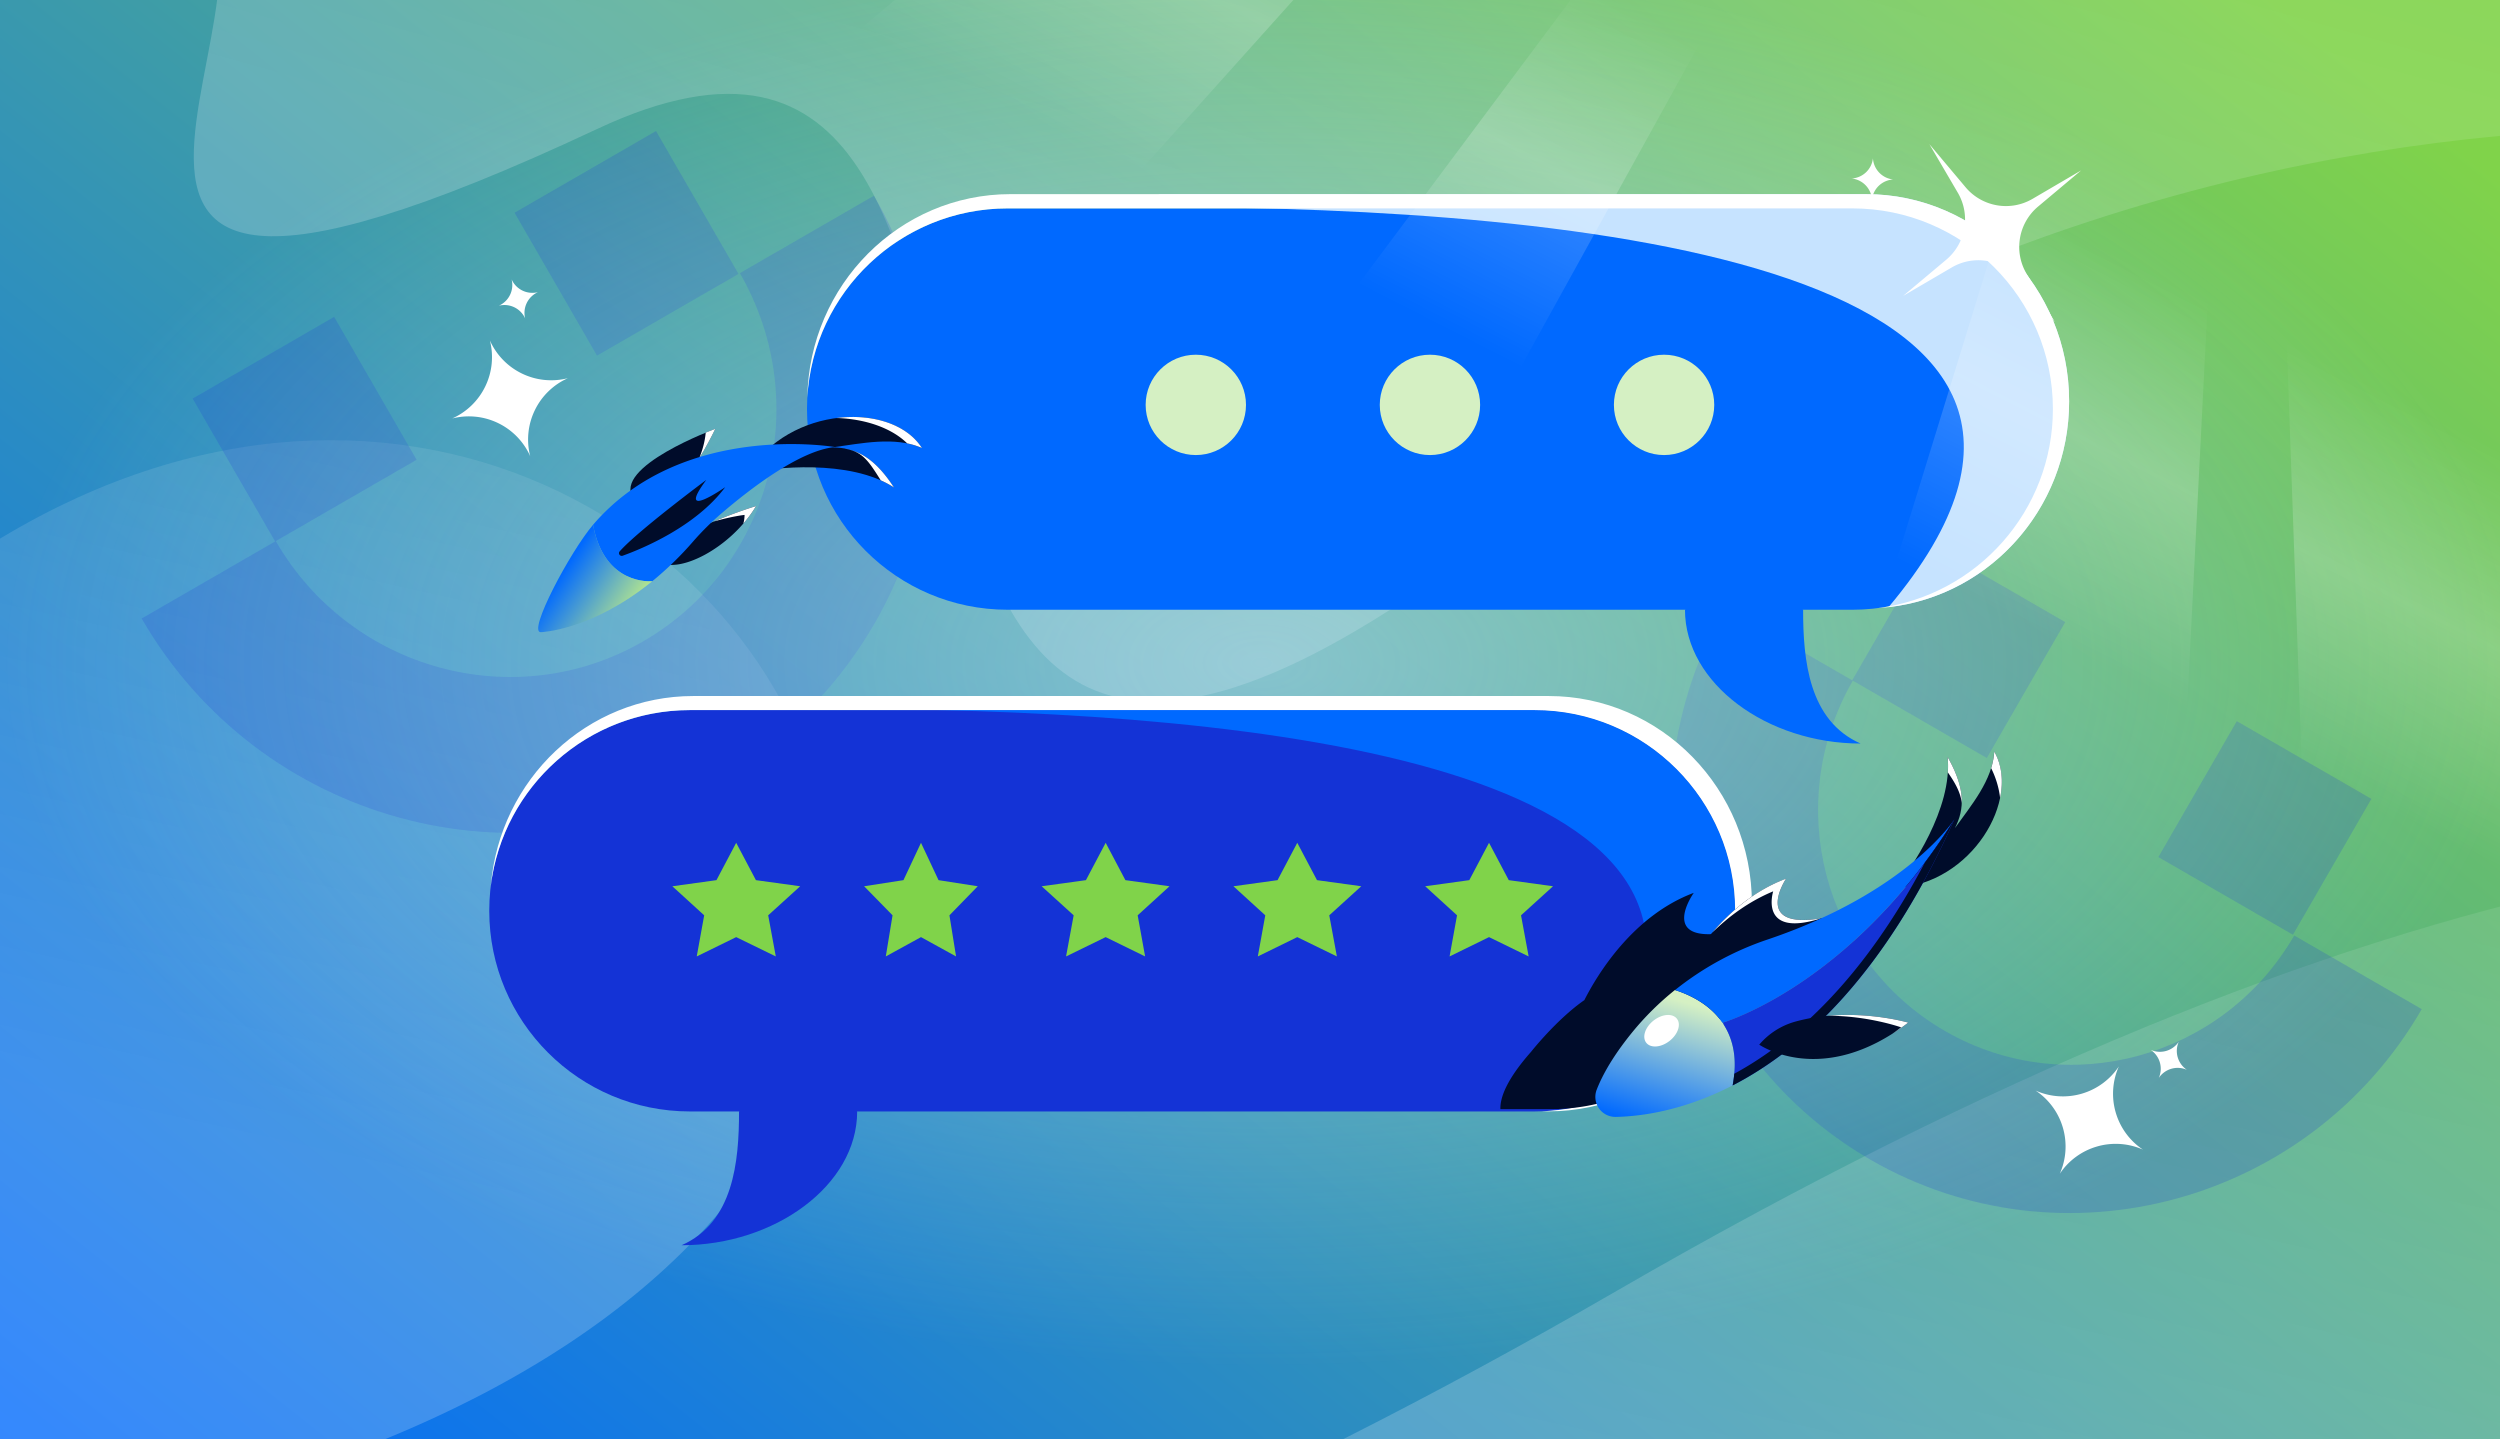 <?xml version="1.0" encoding="utf-8"?>
<svg xmlns="http://www.w3.org/2000/svg" fill="none" height="608" width="1056">
  <rect width="100%" height="100%" fill="#333333" stroke="none"/>
  <g clip-path="url(#a)">
    <path d="M0 0h1056v608H0z" fill="url(#b)"/>
    <path d="M32 646.203c-235.678 47.099 21 263.499 651-101s948-161 916 290.5H-353v-811c27 321-45.5 678.6 226.5 321 340-447 799 172.499 158.5 300.5" fill="url(#c)" opacity=".2"/>
    <path d="M252.032 54.569C-49.149 195.863 162.754-37.593 63.909-53.221L1312.15-192.597l31.79 284.73c-48.38-27.802-381.82-116.85-714.359 135.609C297.042 480.203 484.872-54.664 252.032 54.569" fill="url(#d)" opacity=".2"/>
    <path d="m175.982 194.201-59.768 34.507-34.845-60.352 59.768-34.507zM277.103 55.349l-59.768 34.507 34.844 60.352 59.768-34.507zm92.063 27.317-56.652 32.708c31.542 54.632 13.233 124.316-40.87 155.552s-123.605 12.25-155.147-42.381l-56.652 32.708c49.707 86.095 159.565 116.105 244.827 66.879 85.261-49.226 114.201-159.371 64.494-245.466m470.053 237.51-56.847-32.82 33.141-57.402 56.847 32.82zm162.461 17.261-56.847-32.821-33.142 57.403 56.847 32.82zm21.28 88.822-53.883-31.109c-30 51.961-96.105 70.019-147.563 40.31s-68.872-95.987-38.872-147.948l-53.883-31.11c-47.278 81.887-19.752 186.648 61.341 233.467s185.583 18.277 232.86-63.61" fill="#1433D6" opacity=".2"/>
    <path d="M1117 279.5C1117 460.926 855.31 608 532.5 608S-52 460.926-52 279.5 209.69-49 532.5-49 1117 98.075 1117 279.5" fill="url(#e)" opacity=".5"/>
    <path d="M291.428 299.941c-46.816 0-84.768 37.952-84.768 84.768s37.952 84.768 84.768 84.768H648.16c46.816 0 84.768-37.952 84.768-84.768s-37.952-84.768-84.768-84.768z" fill="#1433D6"/>
    <path d="m312.169 469.477 25.175-22.958 24.724 22.958c0 31.211-34.802 56.512-74.172 56.512 21.915-9.64 24.273-35.235 24.273-56.512" fill="#1433D6"/>
    <path d="M664.127 467.976c39.183-7.469 68.801-41.909 68.801-83.267 0-46.816-37.952-84.768-84.768-84.768H396.287c171.397 3.84 379.228 34.681 267.84 168.035" fill="#0069FF"/>
    <path d="M207.322 374.067C211.115 329.204 247.96 294 292.852 294h361.296C701.563 294 740 333.272 740 381.715s-38.437 87.716-85.852 87.716h-3.14c45.498-1.503 81.92-38.858 81.92-84.721 0-46.816-37.952-84.768-84.768-84.768H291.428c-43.211 0-78.871 32.332-84.106 74.125" fill="#fff"/>
    <path d="m310.967 356 8.333 15.775 18.7 2.578-13.516 12.276L327.699 404l-16.732-8.164L294.301 404l3.15-17.371L284 374.353l18.634-2.578zm78.062 0 7.407 15.775L413 374.353l-11.956 12.276L403.843 404l-14.814-8.164L374.157 404l2.858-17.371L365 374.353l16.622-2.578zm78.004 0 8.333 15.775L494 374.353l-13.451 12.276 3.15 17.371-16.666-8.164L450.301 404l3.215-17.371L440 374.353l18.7-2.578zm80.934 0 8.333 15.775 18.7 2.578-13.516 12.276L564.699 404l-16.732-8.164L531.301 404l3.15-17.371L521 374.353l18.634-2.578zm81 0 8.333 15.775 18.7 2.578-13.516 12.276L645.699 404l-16.732-8.164L612.301 404l3.15-17.371L602 374.353l18.634-2.578z" fill="#80D34A"/>
    <path d="M782.376 88.022c46.816 0 84.768 37.951 84.768 84.767s-37.952 84.768-84.768 84.768H425.644c-46.816 0-84.768-37.952-84.768-84.768s37.952-84.767 84.768-84.767z" fill="#0069FF"/>
    <path d="m761.635 257.558-25.175-22.959-24.724 22.959c0 31.21 34.802 56.511 74.172 56.511-21.915-9.64-24.273-35.235-24.273-56.511" fill="#0069FF"/>
    <path d="M489.206 82c2.804 1.302 3.449 3.088.794 5.5 176.554 0 429 24.5 307.72 168.962C840.63 251.61 874 214.527 874 169.5c0-48.325-38.438-87.5-85.852-87.5z" fill="#C6E3FF"/>
    <path d="M874 169.5c0-48.325-38.438-87.5-85.852-87.5H426.852c-46.896 0-85.01 38.322-85.838 85.917 2.525-44.549 39.449-79.895 84.63-79.895h356.732c46.816 0 84.767 37.952 84.767 84.768 0 43.037-32.071 78.583-73.618 84.041C838.435 254.003 874 215.984 874 169.5" fill="#fff"/>
    <path d="M505.114 192.216c11.704 0 21.192-9.488 21.192-21.192s-9.488-21.192-21.192-21.192-21.192 9.488-21.192 21.192 9.488 21.192 21.192 21.192m98.896 0c11.704 0 21.192-9.488 21.192-21.192s-9.488-21.192-21.192-21.192-21.192 9.488-21.192 21.192 9.488 21.192 21.192 21.192m98.895 0c11.704 0 21.192-9.488 21.192-21.192s-9.488-21.192-21.192-21.192-21.192 9.488-21.192 21.192 9.488 21.192 21.192 21.192" fill="#D5F0C3"/>
    <path clip-rule="evenodd" d="M740.76 388.747a207 207 0 0 1-9.845 4.866c-31.448 5.912-15.465-16.471-15.465-16.471-25.99 9.712-41.048 35.099-46.214 45.302-11.717 8.143-22.5 21.822-22.5 21.822-10.468 11.837-13.117 19.466-12.973 24.234h21.224c37.812 0 69.925-24.466 81.455-58.472a195 195 0 0 1-13.869 10.399 196 196 0 0 0 13.871-10.407 86 86 0 0 0 4.316-21.273m-48.812 55.906c1.119 3.152 1.782 6.742 1.796 10.832-.024-4.088-.683-7.679-1.796-10.832m-2.786-5.749-.013-.027-.244-.371a38 38 0 0 0-.31-.471l-.005.001q.292.426.572.868" fill="#000C2A" fill-rule="evenodd"/>
    <path d="M706.196 420.782s15.384-37.357 48.255-49.641c0 0-15.18 22.658 17.049 16.359 0 0-59.663 35.257-65.304 33.282" fill="#000C2A"/>
    <path d="M723.27 393.915c6.897-6.752 15.454-13.147 25.729-17.416 0 0-6.309 19.901 20.285 11.401-29.301 4.836-14.834-16.759-14.834-16.759-13.145 4.912-23.493 13.834-31.18 22.774m46.795-6.148a1485 1485 0 0 1-20.39 12.277C761.704 393.289 771.5 387.5 771.5 387.5a89 89 0 0 1-1.435.267" fill="#fff"/>
    <path d="M822.662 319.713c2.254 21.751-15.747 47.799-22.034 55.371 32.168-1.632 53.303-37.508 41.732-57.638-.651 12.103-9.785 22.782-16.629 32.385 4.236-8.183 4.409-16.915-3.069-30.118" fill="#000C2A"/>
    <path d="M822.767 326.263a39 39 0 0 0-.105-6.55c4.406 7.781 6.156 14.009 5.983 19.488-.459-4.411-2.869-8.658-5.878-12.938m22.073 10.811c1.442-7.047.777-13.961-2.48-19.628-.129 2.397-.591 4.739-1.302 7.027 1.955 3.907 3.277 8.197 3.782 12.601" fill="#fff"/>
    <path d="M707.5 418.173a120.4 120.4 0 0 0-18.045 17.867c-6.213 7.635-11.759 15.954-14.992 24.199a8.444 8.444 0 0 0 4.019 10.62 8.5 8.5 0 0 0 4.007.924c10.745-.219 28.599-2.589 49.38-13.304 5.15-26.938-13.611-36.877-24.369-40.306" fill="url(#f)"/>
    <path d="M825.531 346.103s-19.78 30.769-78.879 50.74a128 128 0 0 0-39.145 21.37c6.054 1.922 14.638 5.913 20.072 13.827-.007-.04 53.997-15.576 97.952-85.937" fill="#0069FF"/>
    <path d="M813.045 364.377c-39.646 52.969-82.435 66.702-85.325 67.577.161.331.313.663.465.996 3.244 5.148 5.2 11.852 4.371 20.595a52 52 0 0 1-.685 4.933c29.282-15.099 64.388-46.769 93.661-112.375a265 265 0 0 1-12.487 18.274" fill="#1433D6"/>
    <path d="M732.556 453.545a52 52 0 0 1-.685 4.933c29.282-15.099 64.388-46.769 93.661-112.375a265 265 0 0 1-12.487 18.274c-26.003 49.314-55.241 75.456-80.489 89.168" fill="#000C2A"/>
    <path d="M743.071 441.236s26.542 18.606 62.971-9.281c0 0-23.966-7.037-47.838-.387a30.8 30.8 0 0 0-15.106 9.704z" fill="#000C2A"/>
    <path d="M799.444 436.583a94 94 0 0 0 6.598-4.627s-15.43-4.531-33.861-2.886c16.902-.066 30.861 4.886 30.861 4.886a98 98 0 0 1-3.598 2.627m-94.214 3.09c3.571-2.808 4.951-7.006 3.083-9.378s-6.276-2.019-9.847.788-4.952 7.006-3.084 9.378 6.277 2.019 9.848-.788" fill="#fff"/>
    <path d="M377.623 205.922c-18.793-12.271-51.534-8.338-61.574-6.246 17.401-28.181 60.687-30.306 73.389-10.413-11.399-5.114-25.689-1.922-37.863-.286 9.584.041 17.662 3.999 26.048 16.945" fill="#000C2A"/>
    <path d="M372.026 202.894a40 40 0 0 1 5.597 3.028c-6.741-10.406-13.282-15.005-20.566-16.43l-.057.007c7.266 1.424 9.643 4.786 15.026 13.395m-18.665-26.317c14.992-1.931 29.56 2.479 36.077 12.685-2.001-.897-4.091-1.539-6.244-1.978-6.672-6.58-17.856-10.361-29.833-10.707" fill="#fff"/>
    <path d="M278.084 237.098c8.122 5.746 30.429-5.327 41.299-23.337 0 0-20.244 5.953-40.683 17.642a4.85 4.85 0 0 0-.616 5.695c.943.415-.943-.416 0 0" fill="#000C2A"/>
    <path d="M313.997 221.143a54 54 0 0 0 5.386-7.382s-7.453 2.191-17.88 6.526c7.925-2.251 12.996-2.787 12.996-2.787 0 1.257-.175 2.473-.502 3.643" fill="#fff"/>
    <path d="M267.5 210.5c8.964 13.324 25.459-10.448 34.648-29.355 0 0-43.613 16.031-34.648 29.355" fill="#000C2A"/>
    <path d="M295.255 193.761a150 150 0 0 0 6.893-12.616s-1.569.576-4.051 1.602c-.355 3.768-1.367 7.496-2.842 11.014" fill="#fff"/>
    <path d="M250.507 221.673c4.758 25.802 24.682 23.854 25.028 23.822a140 140 0 0 0 17.396-16.95 116 116 0 0 1 12.074-11.902c11.673-9.997 32.964-26.495 47.755-27.799-.001.007-64.556-11.194-102.253 32.829" fill="#0069FF"/>
    <path d="M250.507 221.673c-9.589 11.214-27.916 45.655-22.041 45.367 0 0 21.409-.675 47.07-21.553-.318.044-20.273 1.996-25.029-23.814" fill="url(#g)"/>
    <path d="M263.025 234.734c8.131-2.922 30.831-12.243 43.291-28.945 0 0-21.313 14.854-7.97-3.081 0 0-29.113 21.65-36.581 30.187a1.14 1.14 0 0 0-.092 1.413 1.145 1.145 0 0 0 1.352.426" fill="#000C2A"/>
    <path d="m830.267 79.104-7.652-9.11-7.651-9.109 6.009 10.263 6.01 10.263a22.2 22.2 0 0 1 2.731 15.034 22.22 22.22 0 0 1-7.611 13.25l-9.109 7.65-9.109 7.65 10.263-6.008 10.263-6.007a22.2 22.2 0 0 1 15.034-2.73 22.24 22.24 0 0 1 13.253 7.612l7.651 9.109 7.652 9.11-6.009-10.263-6.01-10.263a22.2 22.2 0 0 1-2.732-15.034 22.23 22.23 0 0 1 7.612-13.25l9.109-7.65 9.109-7.65-10.263 6.007-10.263 6.008a22.2 22.2 0 0 1-15.034 2.73 22.24 22.24 0 0 1-13.253-7.612m-39.136-12.249a9.6 9.6 0 0 1-2.913 5.908 9.58 9.58 0 0 1-6.044 2.633 9.58 9.58 0 0 1 8.541 8.959 9.58 9.58 0 0 1 8.957-8.54 9.58 9.58 0 0 1-8.541-8.958M206.93 143.805a28.35 28.35 0 0 1-1.939 19.395A28.33 28.33 0 0 1 191 176.768a28.34 28.34 0 0 1 19.393 1.94 28.33 28.33 0 0 1 13.566 13.992 28.36 28.36 0 0 1 1.939-19.395 28.33 28.33 0 0 1 13.991-13.568 28.34 28.34 0 0 1-19.392-1.94 28.33 28.33 0 0 1-13.567-13.992m688.075 306.651a28.36 28.36 0 0 1-15.716 11.53 28.33 28.33 0 0 1-19.444-1.326 28.35 28.35 0 0 1 11.528 15.714 28.33 28.33 0 0 1-1.33 19.444 28.36 28.36 0 0 1 15.716-11.53 28.33 28.33 0 0 1 19.445 1.326 28.34 28.34 0 0 1-11.528-15.714 28.33 28.33 0 0 1 1.329-19.444M216.102 118a9.6 9.6 0 0 1-.666 6.559 9.6 9.6 0 0 1-4.735 4.579 9.6 9.6 0 0 1 6.558.666 9.57 9.57 0 0 1 4.578 4.736 9.6 9.6 0 0 1 .666-6.559 9.57 9.57 0 0 1 4.735-4.579 9.6 9.6 0 0 1-6.558-.666 9.57 9.57 0 0 1-4.578-4.736m704.221 322.016a9.63 9.63 0 0 1-5.322 3.892 9.6 9.6 0 0 1-6.571-.459 9.62 9.62 0 0 1 3.892 5.321 9.57 9.57 0 0 1-.46 6.571 9.63 9.63 0 0 1 5.322-3.892 9.57 9.57 0 0 1 6.571.459 9.63 9.63 0 0 1-3.892-5.321 9.57 9.57 0 0 1 .46-6.571" fill="#fff"/>
    <path d="M1260.15 762.603 973.307-56.072l-14.712-6.41 25.002 705.736z" fill="url(#h)"/>
    <path d="m908.22 606.841 34.177-673.53-42.116-18.351-187.385 607.932z" fill="url(#i)"/>
    <path d="M702.46-174.086 255.019 324.712 81 249.972l543.913-457.847z" fill="url(#j)"/>
    <path d="m492.163 426.713 308.532-557.996-29.674-12.929-389.726 522.231z" fill="url(#k)"/>
  </g>
  <defs>
    <linearGradient gradientUnits="userSpaceOnUse" id="b" x1="0" x2="673" y1="622.5" y2="-228.5">
      <stop stop-color="#0069FF"/>
      <stop offset="1" stop-color="#80D34A"/>
    </linearGradient>
    <linearGradient gradientUnits="userSpaceOnUse" id="c" x1="140" x2="285" y1="608.001" y2="-43.499">
      <stop offset=".17" stop-color="#fff"/>
      <stop offset="1" stop-color="#fff" stop-opacity="0"/>
    </linearGradient>
    <linearGradient gradientUnits="userSpaceOnUse" id="d" x1="594.929" x2="739.536" y1="169.729" y2="-346.506">
      <stop stop-color="#fff"/>
      <stop offset="1" stop-color="#fff" stop-opacity="0"/>
    </linearGradient>
    <linearGradient gradientUnits="userSpaceOnUse" id="f" x1="782" x2="766.394" y1="444" y2="497.076">
      <stop stop-color="#D5F0C3"/>
      <stop offset=".978" stop-color="#0069FF"/>
    </linearGradient>
    <linearGradient gradientUnits="userSpaceOnUse" id="g" x1="224.5" x2="196.191" y1="321" y2="302.021">
      <stop stop-color="#B1E490"/>
      <stop offset=".978" stop-color="#0069FF"/>
    </linearGradient>
    <linearGradient gradientUnits="userSpaceOnUse" id="h" x1="679.21" x2="608.126" y1="-1.543" y2="137.862">
      <stop stop-color="#fff" stop-opacity="0"/>
      <stop offset=".48" stop-color="#fff" stop-opacity=".2"/>
      <stop offset="1" stop-color="#fff" stop-opacity="0"/>
    </linearGradient>
    <linearGradient gradientUnits="userSpaceOnUse" id="i" x1="679.21" x2="608.126" y1="-1.543" y2="137.862">
      <stop stop-color="#fff" stop-opacity="0"/>
      <stop offset=".48" stop-color="#fff" stop-opacity=".2"/>
      <stop offset="1" stop-color="#fff" stop-opacity="0"/>
    </linearGradient>
    <linearGradient gradientUnits="userSpaceOnUse" id="j" x1="679.21" x2="608.126" y1="-1.543" y2="137.862">
      <stop stop-color="#fff" stop-opacity="0"/>
      <stop offset=".48" stop-color="#fff" stop-opacity=".2"/>
      <stop offset="1" stop-color="#fff" stop-opacity="0"/>
    </linearGradient>
    <linearGradient gradientUnits="userSpaceOnUse" id="k" x1="679.21" x2="608.126" y1="-1.543" y2="137.862">
      <stop stop-color="#fff" stop-opacity="0"/>
      <stop offset=".48" stop-color="#fff" stop-opacity=".2"/>
      <stop offset="1" stop-color="#fff" stop-opacity="0"/>
    </linearGradient>
    <radialGradient cx="0" cy="0" gradientTransform="matrix(0 298.5 -533.723 0 533 280)" gradientUnits="userSpaceOnUse" id="e" r="1">
      <stop stop-color="#C6E3FF"/>
      <stop offset="1" stop-color="#C6E3FF" stop-opacity="0"/>
    </radialGradient>
    <clipPath id="a">
      <path d="M0 0h1056v608H0z" fill="#fff"/>
    </clipPath>
  </defs>
</svg>